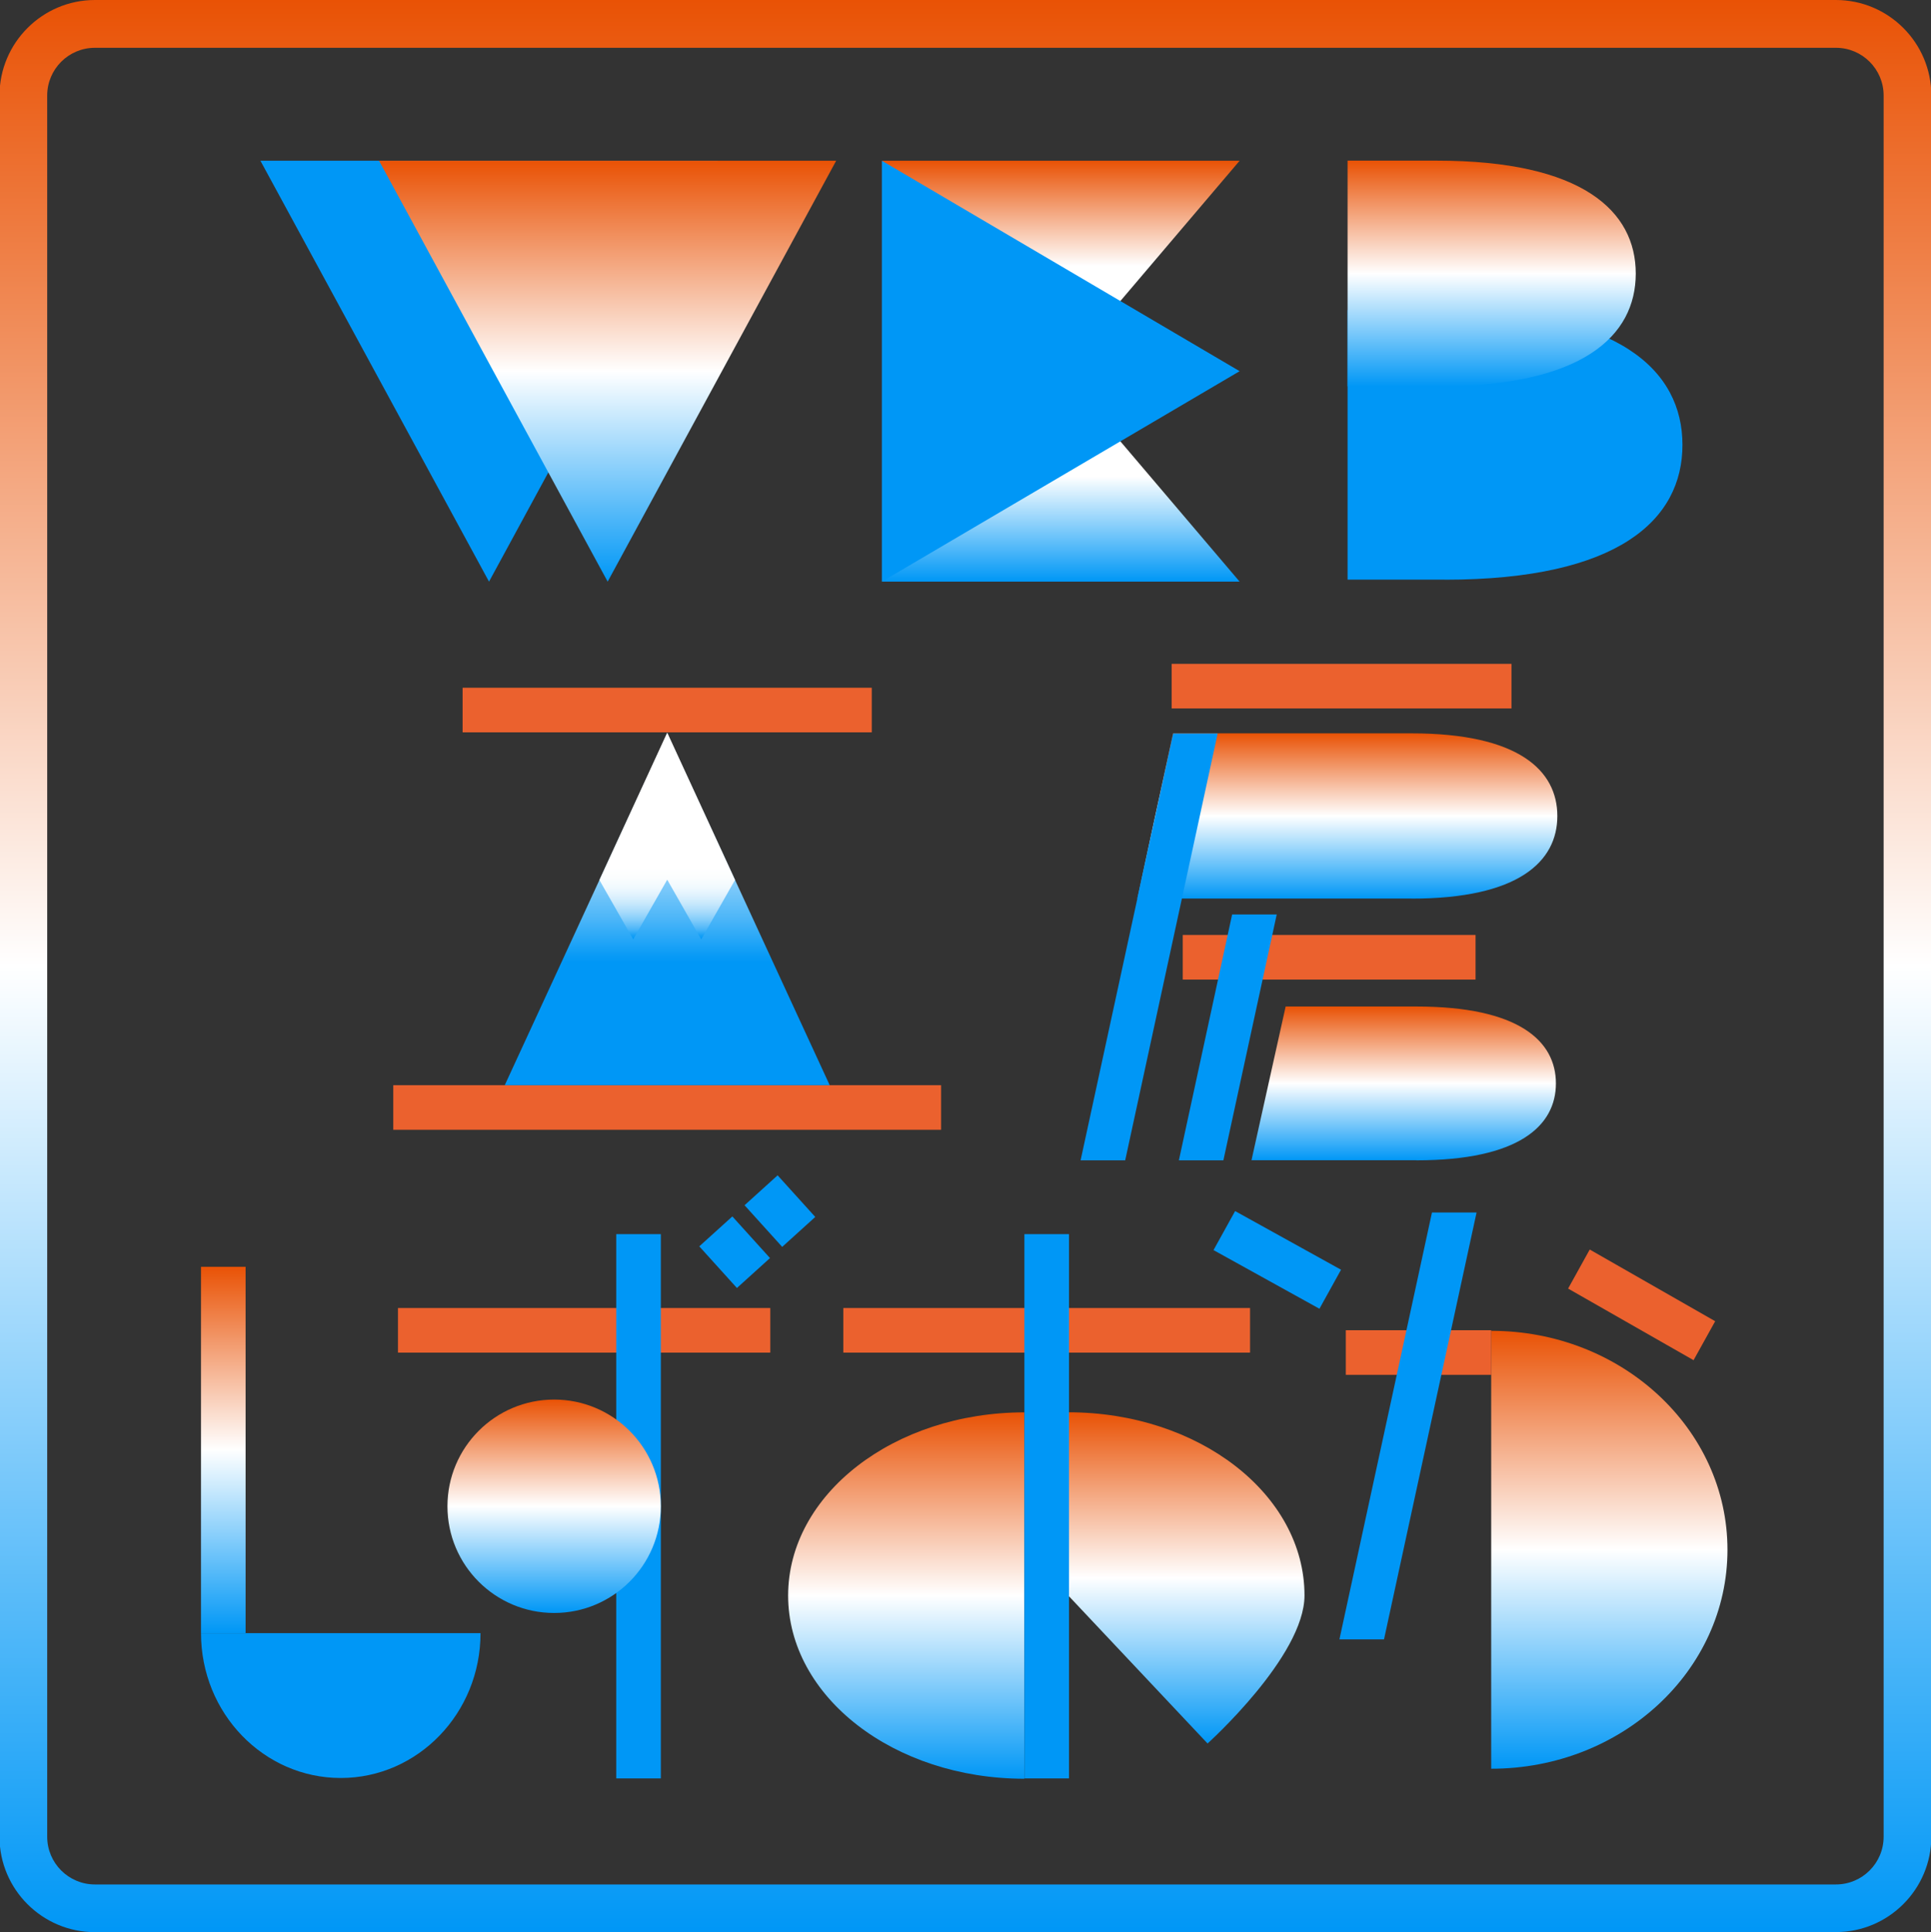 <?xml version="1.0" encoding="UTF-8"?>
<svg id="_レイヤー_1" xmlns="http://www.w3.org/2000/svg" xmlns:xlink="http://www.w3.org/1999/xlink" version="1.1" viewBox="0 0 229.5 229.62">
  <rect x="0" y="0" width="229.5" height="229.62" fill="#333333" stroke="none"/>
  <!-- Generator: Adobe Illustrator 29.5.1, SVG Export Plug-In . SVG Version: 2.1.0 Build 141)  -->
  <defs>
    <style>
      .st0 {
        fill: #eb612e;
      }

      .st1 {
        fill: url(#_名称未設定グラデーション_9);
      }

      .st2 {
        fill: url(#_名称未設定グラデーション_6);
      }

      .st3 {
        fill: url(#_名称未設定グラデーション_5);
      }

      .st4 {
        fill: url(#_名称未設定グラデーション_4);
      }

      .st5 {
        fill: url(#_名称未設定グラデーション_3);
      }

      .st6 {
        fill: url(#_名称未設定グラデーション_2);
      }

      .st7 {
        fill: url(#_名称未設定グラデーション_8);
      }

      .st8 {
        fill: url(#_名称未設定グラデーション_7);
      }

      .st9 {
        fill: #0097f6;
      }

      .st10 {
        fill: url(#_名称未設定グラデーション);
      }

      .st11 {
        fill: url(#_名称未設定グラデーション_14);
      }

      .st12 {
        fill: url(#_名称未設定グラデーション_12);
      }

      .st13 {
        fill: url(#_名称未設定グラデーション_13);
      }

      .st14 {
        fill: url(#_名称未設定グラデーション_11);
      }

      .st15 {
        fill: url(#_名称未設定グラデーション_10);
      }
    </style>
    <linearGradient id="_名称未設定グラデーション" data-name="名称未設定グラデーション" x1="114.74" y1="839.23" x2="114.74" y2="609.63" gradientTransform="translate(0 -609.62)" gradientUnits="userSpaceOnUse">
      <stop offset="0" stop-color="#0097f6"/>
      <stop offset=".5" stop-color="#fff"/>
      <stop offset="1" stop-color="#e95205"/>
    </linearGradient>
    <linearGradient id="_名称未設定グラデーション_2" data-name="名称未設定グラデーション 2" x1="72.21" y1="678.74" x2="72.21" y2="628.72" gradientTransform="translate(0 -609.62)" gradientUnits="userSpaceOnUse">
      <stop offset="0" stop-color="#0097f6"/>
      <stop offset=".5" stop-color="#fff"/>
      <stop offset="1" stop-color="#e95205"/>
    </linearGradient>
    <linearGradient id="_名称未設定グラデーション_3" data-name="名称未設定グラデーション 3" x1="126.07" y1="678.74" x2="126.07" y2="653.73" gradientTransform="translate(0 -609.62)" gradientUnits="userSpaceOnUse">
      <stop offset="0" stop-color="#0097f6"/>
      <stop offset=".5" stop-color="#fff"/>
    </linearGradient>
    <linearGradient id="_名称未設定グラデーション_4" data-name="名称未設定グラデーション 4" x1="126.07" y1="653.73" x2="126.07" y2="628.72" gradientTransform="translate(0 -609.62)" gradientUnits="userSpaceOnUse">
      <stop offset=".5" stop-color="#fff"/>
      <stop offset="1" stop-color="#e95205"/>
    </linearGradient>
    <linearGradient id="_名称未設定グラデーション_5" data-name="名称未設定グラデーション 5" x1="177.28" y1="655.55" x2="177.28" y2="628.71" gradientTransform="translate(0 -609.62)" gradientUnits="userSpaceOnUse">
      <stop offset="0" stop-color="#0097f6"/>
      <stop offset=".5" stop-color="#fff"/>
      <stop offset="1" stop-color="#e95205"/>
    </linearGradient>
    <linearGradient id="_名称未設定グラデーション_6" data-name="名称未設定グラデーション 6" x1="141" y1="816.81" x2="141" y2="777.45" gradientTransform="translate(0 -609.62)" gradientUnits="userSpaceOnUse">
      <stop offset="0" stop-color="#0097f6"/>
      <stop offset=".5" stop-color="#fff"/>
      <stop offset="1" stop-color="#e95205"/>
    </linearGradient>
    <linearGradient id="_名称未設定グラデーション_7" data-name="名称未設定グラデーション 7" x1="107.71" y1="821" x2="107.71" y2="777.46" gradientTransform="translate(0 -609.62)" gradientUnits="userSpaceOnUse">
      <stop offset="0" stop-color="#0097f6"/>
      <stop offset=".5" stop-color="#fff"/>
      <stop offset="1" stop-color="#e95205"/>
    </linearGradient>
    <linearGradient id="_名称未設定グラデーション_8" data-name="名称未設定グラデーション 8" x1="191.27" y1="819.81" x2="191.27" y2="767.77" gradientTransform="translate(0 -609.62)" gradientUnits="userSpaceOnUse">
      <stop offset="0" stop-color="#0097f6"/>
      <stop offset=".5" stop-color="#fff"/>
      <stop offset="1" stop-color="#e95205"/>
    </linearGradient>
    <linearGradient id="_名称未設定グラデーション_9" data-name="名称未設定グラデーション 9" x1="26.54" y1="803.7" x2="26.54" y2="760.16" gradientTransform="translate(0 -609.62)" gradientUnits="userSpaceOnUse">
      <stop offset="0" stop-color="#0097f6"/>
      <stop offset=".5" stop-color="#fff"/>
      <stop offset="1" stop-color="#e95205"/>
    </linearGradient>
    <linearGradient id="_名称未設定グラデーション_10" data-name="名称未設定グラデーション 10" x1="65.86" y1="801.3" x2="65.86" y2="775.94" gradientTransform="translate(0 -609.62)" gradientUnits="userSpaceOnUse">
      <stop offset="0" stop-color="#0097f6"/>
      <stop offset=".5" stop-color="#fff"/>
      <stop offset="1" stop-color="#e95205"/>
    </linearGradient>
    <linearGradient id="_名称未設定グラデーション_11" data-name="名称未設定グラデーション 11" x1="166.83" y1="747.51" x2="166.83" y2="729.23" gradientTransform="translate(0 -609.62)" gradientUnits="userSpaceOnUse">
      <stop offset="0" stop-color="#0097f6"/>
      <stop offset=".5" stop-color="#fff"/>
      <stop offset="1" stop-color="#e95205"/>
    </linearGradient>
    <linearGradient id="_名称未設定グラデーション_12" data-name="名称未設定グラデーション 12" x1="160.13" y1="716.41" x2="160.13" y2="696.77" gradientTransform="translate(0 -609.62)" gradientUnits="userSpaceOnUse">
      <stop offset="0" stop-color="#0097f6"/>
      <stop offset=".5" stop-color="#fff"/>
      <stop offset="1" stop-color="#e95205"/>
    </linearGradient>
    <linearGradient id="_名称未設定グラデーション_13" data-name="名称未設定グラデーション 13" x1="79.3" y1="738.58" x2="79.3" y2="696.71" gradientTransform="translate(0 -609.62)" gradientUnits="userSpaceOnUse">
      <stop offset=".35" stop-color="#0097f6"/>
      <stop offset=".37" stop-color="#0a9bf6"/>
      <stop offset=".47" stop-color="#4ab5f8"/>
      <stop offset=".57" stop-color="#81cbfa"/>
      <stop offset=".67" stop-color="#aedefc"/>
      <stop offset=".77" stop-color="#d1ecfd"/>
      <stop offset=".85" stop-color="#eaf6fe"/>
      <stop offset=".93" stop-color="#f9fcfe"/>
      <stop offset="1" stop-color="#fff"/>
    </linearGradient>
    <linearGradient id="_名称未設定グラデーション_14" data-name="名称未設定グラデーション 14" x1="79.3" y1="721.25" x2="79.3" y2="696.71" gradientTransform="translate(0 -609.62)" gradientUnits="userSpaceOnUse">
      <stop offset="0" stop-color="#0097f6"/>
      <stop offset=".02" stop-color="#18a1f6"/>
      <stop offset=".05" stop-color="#4db6f8"/>
      <stop offset=".09" stop-color="#7dcafa"/>
      <stop offset=".13" stop-color="#a5dafb"/>
      <stop offset=".17" stop-color="#c5e7fc"/>
      <stop offset=".21" stop-color="#def1fd"/>
      <stop offset=".25" stop-color="#f0f9fe"/>
      <stop offset=".3" stop-color="#fbfdfe"/>
      <stop offset=".35" stop-color="#fff"/>
    </linearGradient>
  </defs>
  <path class="st10" d="M218.2,229.61H11.28c-6.25,0-11.34-5.09-11.34-11.34V11.35C-.06,5.1,5.03,0,11.28,0h206.92c6.25,0,11.34,5.09,11.34,11.34v206.92c0,6.25-5.09,11.34-11.34,11.34ZM11.28,5.68c-3.13,0-5.67,2.54-5.67,5.67v206.92c0,3.13,2.54,5.67,5.67,5.67h206.92c3.13,0,5.67-2.54,5.67-5.67V11.35c0-3.13-2.54-5.67-5.67-5.67H11.28Z"/>
  <g>
    <polygon class="st9" points="58.12 69.12 30.95 19.1 85.28 19.1 58.12 69.12"/>
    <polygon class="st6" points="72.22 69.12 45.05 19.1 99.38 19.1 72.22 69.12"/>
  </g>
  <g>
    <polygon class="st5" points="147.33 69.12 126.07 44.11 104.81 69.12 104.81 44.62 104.81 69.12 147.33 69.12"/>
    <polygon class="st4" points="147.33 19.1 147.33 19.1 104.81 19.1 104.81 19.1 126.07 44.11 147.33 19.1"/>
    <polygon class="st9" points="147.33 44.11 104.81 19.1 104.81 44.11 104.81 44.62 104.81 69.12 147.33 44.11"/>
  </g>
  <g>
    <path class="st9" d="M171.72,68.89c20.71,0,28.24-7.17,28.24-16.02s-7.53-16.02-28.24-16.02h-11.56v32.03h11.56Z"/>
    <path class="st3" d="M170.76,45.93c17.35,0,23.65-6.01,23.65-13.42s-6.31-13.42-23.65-13.42h-10.6v26.83h10.6Z"/>
  </g>
  <g>
    <path class="st2" d="M126.96,167.83v21.77l16.56,17.59s11.52-10.36,11.52-17.59c0-12.02-12.57-21.77-28.08-21.77Z"/>
    <path class="st8" d="M121.75,211.38c-15.51,0-28.08-9.75-28.08-21.77s12.57-21.77,28.08-21.77"/>
    <rect class="st0" x="100.23" y="155.44" width="48.34" height="5.3"/>
    <rect class="st0" x="47.3" y="155.44" width="44.25" height="5.3"/>
    <rect class="st9" x="149.15" y="142.53" width="5.3" height="14.39" transform="translate(-52.71 210.01) rotate(-61.03)"/>
    <rect class="st9" x="121.75" y="146.66" width="5.3" height="64.68"/>
    <g>
      <path class="st7" d="M177.23,210.19c15.51,0,28.08-11.65,28.08-26.02s-12.57-26.02-28.08-26.02"/>
      <rect class="st0" x="159.95" y="158.08" width="17.28" height="5.3"/>
      <polygon class="st0" points="201.28 161.64 186.37 153.13 188.94 148.49 203.85 157.01 201.28 161.64"/>
      <polygon class="st9" points="175.49 144.09 164.49 194.82 159.19 194.82 170.19 144.09 175.49 144.09"/>
    </g>
    <rect class="st9" x="73.24" y="146.66" width="5.3" height="64.68"/>
    <rect class="st9" x="84.66" y="145.47" width="5.3" height="6.67" transform="translate(-77.26 97.02) rotate(-42.13)"/>
    <rect class="st9" x="90.04" y="140.58" width="5.3" height="6.67" transform="translate(-72.59 99.37) rotate(-42.13)"/>
    <g>
      <path class="st9" d="M23.89,194.08c0,9.51,7.44,17.21,16.61,17.21s16.61-7.71,16.61-17.21"/>
      <rect class="st1" x="23.89" y="150.54" width="5.3" height="43.54"/>
    </g>
    <circle class="st15" cx="65.86" cy="179" r="12.68"/>
  </g>
  <rect class="st0" x="54.98" y="81.73" width="48.63" height="5.3"/>
  <rect class="st0" x="46.74" y="128.96" width="65.11" height="5.3"/>
  <path class="st14" d="M168.33,137.89c12.17,0,16.59-4.09,16.59-9.14s-4.42-9.14-16.59-9.14h-15.53l-4.06,18.27h19.59Z"/>
  <path class="st12" d="M167.78,106.79c12.69,0,17.31-4.4,17.31-9.82s-4.61-9.82-17.31-9.82h-28.36l-4.25,19.63h32.61Z"/>
  <rect class="st0" x="139.25" y="78.89" width="40.39" height="5.3"/>
  <polygon class="st9" points="144.72 87.16 133.73 137.89 128.43 137.89 139.43 87.16 144.72 87.16"/>
  <rect class="st0" x="140.57" y="111.11" width="34.8" height="5.3"/>
  <polygon class="st9" points="145.4 137.89 151.74 108.67 146.44 108.67 140.11 137.89 145.4 137.89"/>
  <g>
    <polygon class="st13" points="87.36 104.57 79.3 87.09 71.24 104.58 59.99 128.96 98.61 128.96 87.36 104.57"/>
    <polygon class="st11" points="79.3 104.54 83.34 111.63 87.36 104.57 79.3 87.09 71.24 104.58 75.26 111.63 79.3 104.54"/>
  </g>
</svg>